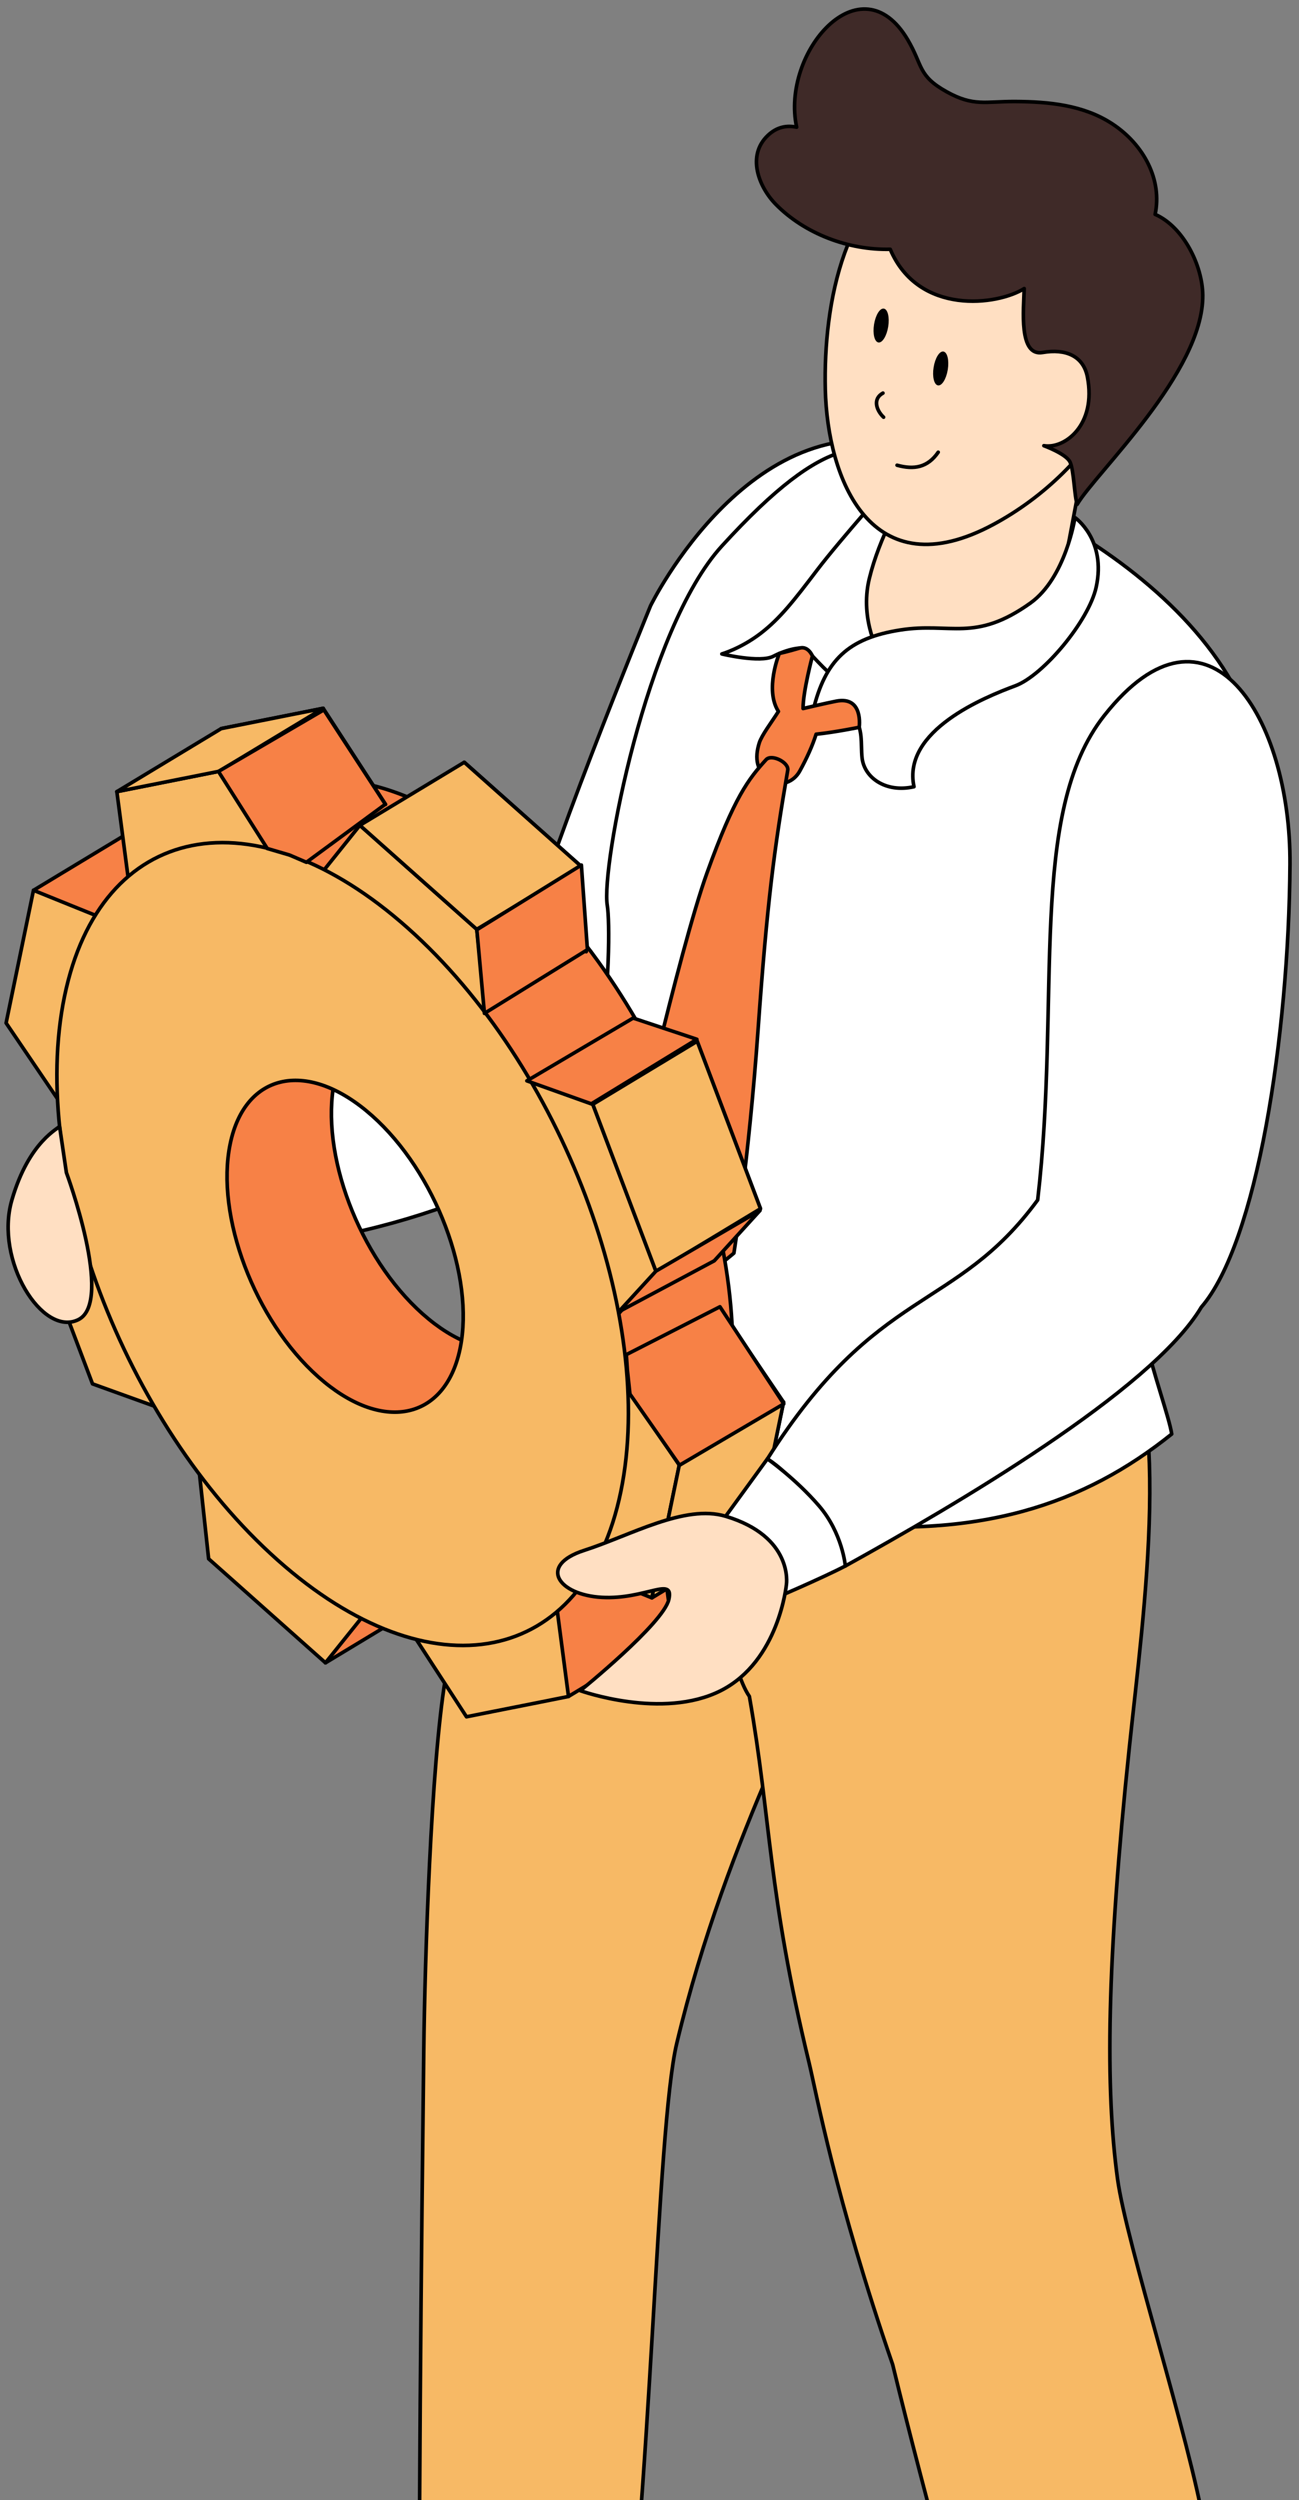 <svg xmlns="http://www.w3.org/2000/svg" width="144" height="277" fill="none" viewBox="0 0 144 277"><rect x="0" y="0" width="144" height="277" fill="#808080" stroke="none"/><g clip-path="url(#a)"><path fill="#F7B965" stroke="#000" stroke-linecap="round" stroke-linejoin="round" stroke-miterlimit="10" stroke-width="0.4" d="M102.152 146.239c-3.75-2.334-42.168-11.764-39.834-10.013.016.012-10.14 32.872-12.953 49.822-1.596 9.618-2.27 31.163-2.388 41.104-.225 19.079-.707 61.593-.353 71.474 6.084 5.462 11.94 7.792 22.07 2.135 3.485-22.887 4.055-64.837 6.327-74.357 5.642-23.651 16.033-41.145 18.167-48.996 3.945-14.51 15.741-26.944 8.964-31.169"/><path fill="#F7B965" stroke="#000" stroke-linecap="round" stroke-linejoin="round" stroke-miterlimit="10" stroke-width="0.4" d="M119.174 334.472c2.074.861 3.989 2.174 6.247 2.685 4.747 1.081 12.822-3.001 16.888-5.61-1.553-17.438-6.178-35.762-8.787-51.485-1.623-9.777-8.677-31.546-9.642-38.667-1.345-9.924-1.215-23.762 1.313-47.793 1.612-15.333 5.031-38.885-1.982-48.858-1.6-2.277-15.143 4.86-22.851 7.396-6.754 2.222-15.634 5.578-22.982 3.655-.981 5.37-.634 10.902 1.193 16.256 1.172 3.439 2.429 12.934 4.5 15.906 2.413 13.722 2.044 21.686 6.612 40.574.801 3.316 2.935 15.069 9.273 33.463 7.524 30.922 19.771 70.791 20.218 72.478"/><path fill="#fff" stroke="#000" stroke-linecap="round" stroke-linejoin="round" stroke-miterlimit="10" stroke-width="0.4" d="M111.454 56.326c-2.214-4.404-5.753-5.29-9.474-6.542C83.613 43.596 72.116 67.12 72.116 67.12S59.079 98.96 58.792 103.8c-.2.191-.46.406-.77.645.81 5.685 5.876 10.01 12.071 12.786.255-.59.483-1.188.655-1.807 6.32-.694 19.128-14.27 22.024-26.261 8.777-7.018 21.284-27.658 18.682-32.836"/><path fill="#23234C" stroke="#000" stroke-linecap="round" stroke-linejoin="round" stroke-miterlimit="10" stroke-width="0.4" d="M67.704 146.209c-.003.005-.003.005-.008.008-.1.164-.119.196.008-.008"/><path fill="#fff" stroke="#000" stroke-linecap="round" stroke-linejoin="round" stroke-miterlimit="10" stroke-width="0.4" d="M102.505 51.11c-6.391-2.199-10.544-3.694-22.488 9.394-8.401 9.2-13.388 35.581-12.698 39.813.546 3.348.296 29.849-11.577 45.901 6.4 9.847 22.336 20.997 34.779 22.44 18.072 2.103 29.744-2.058 39.371-9.769-.651-3.985-6.603-17.736-3.383-25.866 5.553-14.023 10.372-23.028 13.3-38.302 4.664-24.34-23.118-38.728-37.304-43.612"/><path fill="#FFDFC2" stroke="#000" stroke-linecap="round" stroke-linejoin="round" stroke-miterlimit="10" stroke-width="0.4" d="M99.13 48.312s-.645 7.988-5.645 19.76c-.825 8.537 2.478 14.397 11.589 7.866 9.112-6.53 11.959-8.213 11.959-8.213l4.306-22.787z"/><path fill="#fff" stroke="#000" stroke-linecap="round" stroke-linejoin="round" stroke-miterlimit="10" stroke-width="0.4" d="M99.231 52.967s-6.1 6.843-8.65 10.195c-2.545 3.351-4.122 5.385-6.293 7.04-2.17 1.656-4.269 2.255-4.269 2.255s4.234 1.021 5.701.26c1.47-.763 3.312-1.174 3.707-.73.39.442 3.311 3.645 3.518 3.243.212-.403 4.651-2.545 4.651-2.545s-2.365-3.902-1.231-8.574c1.132-4.671 3.749-9.003 3.749-9.003z"/><path fill="#fff" stroke="#000" stroke-linecap="round" stroke-linejoin="round" stroke-miterlimit="10" stroke-width="0.4" d="M119.164 57.346s-1.015 6.676-4.949 9.48c-6.16 4.39-8.821 2.107-14.395 2.974-5.807.905-8.34 3.354-9.69 8.952 2.279-.464 2.626-1.604 4.425.535 1.185 1.411.837 3.13 1.009 4.683.24 2.193 2.625 3.91 5.757 3.198-1.34-6.23 7.866-9.932 11.241-11.185 3.084-1.145 8.121-7.167 8.951-10.908 1.168-5.294-2.349-7.73-2.349-7.73"/><path fill="#FFDFC2" stroke="#000" stroke-linecap="round" stroke-linejoin="round" stroke-miterlimit="10" stroke-width="0.4" d="M126.51 26.828c-1.344-6.531-16.944-11.751-23.332-9.462-9.625 3.452-11.91 16.366-11.69 25.77.232 9.889 5.018 22.34 18.705 14.936 11.103-6.004 18.934-18.522 16.317-31.244"/><path fill="#3F2A28" stroke="#000" stroke-linecap="round" stroke-linejoin="round" stroke-miterlimit="10" stroke-width="0.4" d="M128.05 23.75c.806-3.806-1.237-7.708-4.719-10.01-3.2-2.114-7.085-2.472-10.803-2.493-3.308-.016-4.592.587-7.588-1.08-3.211-1.784-2.622-2.897-4.312-5.761-5.215-8.845-14.095 1.388-12.316 9.686-1.08-.228-2.185-.044-3.195.913-2.362 2.238-1.021 5.71.902 7.655 3.199 3.24 8.034 5.072 12.666 4.96 3.139 7.388 11.935 6.207 14.852 4.352-.058 2.286-.64 7.545 2.043 7.083 2.535-.439 4.513.37 4.964 2.707 1.033 5.34-2.537 8.008-4.826 7.622 0 0 2.467.9 2.901 1.809.429.903.474 3.774.792 4.689 2.023-3.459 14.009-14.638 13.921-23.18-.032-3.228-2.099-7.552-5.282-8.952"/><path fill="#fff" stroke="#000" stroke-linecap="round" stroke-linejoin="round" stroke-miterlimit="10" stroke-width="0.4" d="M60.466 102.977c-1.08-.308-20.848 4.611-30.163 10.978-9.315 6.371-12.466 11.091-10.496 19.947s30.898 1.053 39.359-4.887 6.307-23.617 6.307-23.617z"/><path fill="#F78146" stroke="#000" stroke-linecap="round" stroke-linejoin="round" stroke-miterlimit="10" stroke-width="0.4" d="M86.292 78.828c-1.555-2.42.097-6.422.097-6.422s.965-.212 2.225-.59c.981-.3 1.448.87 1.448.87s-1.061 3.988-1.037 5.82c0 0 2.545-.6 3.67-.818 3.06-.595 2.55 2.896 2.55 2.896s-2.625.542-4.775.766c-.403 1.277-1.03 2.66-1.811 4.081-.683 1.245-2.092 1.72-3.165 1.09-1.667-.978-1.859-2.518-1.324-4.214.276-.857 1.325-2.23 2.122-3.479"/><path fill="#F78146" stroke="#000" stroke-linecap="round" stroke-linejoin="round" stroke-miterlimit="10" stroke-width="0.4" d="M78.392 96.67c3.016-8.373 4.596-10.377 6.534-12.5.602-.657 2.55.3 2.398 1.178-1.496 8.697-2.286 14.637-3.291 28.771-1.03 14.485-2.678 24.73-2.678 24.73s-6.07 5.17-9.044 5.96c-3.33-6.898-2.784-13.883-2.784-13.883s5.677-25.404 8.864-34.256m-42.315 87.574 11.57-6.982-3.104-2.763-6.981 3.282z"/><path fill="#F78146" stroke="#000" stroke-linecap="round" stroke-linejoin="round" stroke-miterlimit="10" stroke-width="0.4" d="M42.325 165.866c-17.03-15.151-27.601-43.109-23.612-62.441 3.988-19.331 21.027-22.722 38.058-7.571s27.602 43.108 23.612 62.441c-3.985 19.331-21.027 22.722-38.058 7.571m20.246-23.421c1.648-7.99-2.72-19.544-9.757-25.803-7.037-6.263-14.079-4.859-15.73 3.127-1.648 7.991 2.72 19.544 9.757 25.804 7.042 6.263 14.082 4.858 15.73-3.128"/><path fill="#F7B965" stroke="#000" stroke-linecap="round" stroke-linejoin="round" stroke-miterlimit="10" stroke-width="0.4" d="m12.24 106.367.822-3.982 1.392-6.745.822-3.981 8.533 3.45-1.492 7.237-1.492 7.233-1.496 7.236zm71.584 63.694.822-3.98 1.391-6.747.822-3.981-7.088-10.449-1.492 7.238-1.492 7.236-1.492 7.233zm-36.181 7.199-3.506-3.123-5.944-5.285-3.506-3.121-1.25-11.608 6.371 5.669 6.375 5.672 6.371 5.669zm16.774-81.275-3.507-3.12-5.94-5.286-3.507-3.12-4.914 6.124 6.375 5.673 6.374 5.669 5.689 3.525zM21.819 146.35l-1.898-5.022-3.22-8.509-1.898-5.022 5.149-5.769 3.451 9.127 3.45 9.123 3.451 9.129zm62.479-12.431-1.9-5.024-3.218-8.509-1.9-5.019-6.993-2.487 1.96 8.556 3.45 9.127 3.45 9.124z"/><path fill="#F78146" stroke="#000" stroke-linecap="round" stroke-linejoin="round" stroke-miterlimit="10" stroke-width="0.4" d="m74.585 180.982-11.57 6.986-6.658-15.383 5.56-1.109 5.567-1.105 5.56-1.105zM35.825 78.478l-3.063.61-5.186 1.03-3.06.61-3.319 5.346 4.859 6.374 5.561-1.108 5.565-1.106 5.561-1.105zM3.713 98.646l11.569-6.985s3.188 5.046 2.749 5.242-7.967 8.361-7.967 8.361z"/><path fill="#F7B965" stroke="#000" stroke-linecap="round" stroke-linejoin="round" stroke-miterlimit="10" stroke-width="0.4" d="m.676 113.35.822-3.982 1.393-6.745.82-3.981 8.53 3.45-1.491 7.233-1.493 7.236-1.492 7.237zm71.59 63.694.822-3.982 1.392-6.745.822-3.982-7.09-10.448-1.495 7.237-1.493 7.233-1.492 7.236zm-36.186 7.195-3.506-3.119-5.939-5.287-3.508-3.119-1.252-11.608 6.37 5.668 6.376 5.673 6.375 5.669zm16.772-81.271-3.511-3.12-5.94-5.286-3.507-3.12-4.91 6.124 6.371 5.668 6.375 5.674 6.371 5.668zm-42.597 50.363-1.898-5.019-3.216-8.509-1.903-5.023 5.15-5.769 3.451 9.124 3.45 9.127 3.452 9.129zm62.48-12.428-1.9-5.023-3.218-8.509-1.9-5.019-8.485-3.06 3.452 9.128 3.45 9.123 3.45 9.128zm-9.713 47.065-3.06.611-5.186 1.029-3.064.611-6.917-10.648 5.561-1.109 5.565-1.105 5.561-1.109zM24.264 85.461l-3.06.611-5.19 1.03-3.06.61 1.539 11.72 5.561-1.11 5.565-1.104 5.561-1.11z"/><path fill="#F7B965" stroke="#000" stroke-linecap="round" stroke-linejoin="round" stroke-miterlimit="10" stroke-width="0.4" d="M30.762 172.843c-17.031-15.151-27.603-43.107-23.613-62.44s21.028-22.723 38.058-7.572 27.601 43.109 23.613 62.441c-3.99 19.336-21.028 22.724-38.058 7.571m20.242-23.421c1.647-7.99-2.721-19.543-9.758-25.803-7.037-6.263-14.079-4.858-15.73 3.129-1.648 7.99 2.72 19.543 9.758 25.802 7.041 6.263 14.081 4.863 15.73-3.128m26.284-34.051-11.57 6.986 7.018 18.551 11.57-6.986zM64.417 95.985l-11.565 6.985-12.957-11.525 11.569-6.986zm22.447 59.366L75.3 162.336l-3.036 14.708 11.564-6.985zM24.522 80.73l-11.569 6.985 11.31-2.25 11.568-6.985z"/><path fill="#F78146" stroke="#000" stroke-linejoin="round" stroke-miterlimit="10" stroke-width="0.4" d="m64.448 95.846.67 9.377-11.417 7.059-.842-9.265z"/><path fill="#fff" stroke="#000" stroke-linecap="round" stroke-linejoin="round" stroke-miterlimit="10" stroke-width="0.4" d="M93.71 173.511c11.871-6.57 33.95-19.409 39.46-28.676 6.162-7.133 9.697-29.978 9.829-49.07.112-16.21-9.031-31.121-20.588-16.48-8.529 10.806-4.774 31.307-7.38 53.674-9.132 12.47-17.789 9.449-29.959 28.684 5.705 3.714 5.956 9.989 8.638 11.868"/><path fill="#fff" stroke="#000" stroke-linecap="round" stroke-linejoin="round" stroke-miterlimit="10" stroke-width="0.4" d="M93.71 173.508s-.315-3.649-2.936-6.682c-2.621-3.031-5.704-5.186-5.704-5.186l-4.629 6.363 5.11 9.231s5.578-2.377 8.16-3.726"/><path fill="#FFDFC2" stroke="#000" stroke-linecap="round" stroke-linejoin="round" stroke-miterlimit="10" stroke-width="0.4" d="M80.448 168.003c-4.552-1.362-10.508 2.109-15.683 3.777-5.174 1.668-2.883 4.939 1.95 5.207 4.836.263 8.036-2.415 7.425.247-.614 2.661-9.81 10.092-9.81 10.092s9.097 3.268 15.567 0 7.284-11.784 7.284-11.784.787-5.285-6.733-7.539M6.6 124.773c.02.236-3.374 1.552-5.293 8.222s3.395 15.195 7.38 13.221c3.986-1.975-1.328-16.293-1.328-16.293z"/><path fill="#F78146" stroke="#000" stroke-linejoin="round" stroke-miterlimit="10" stroke-width="0.4" d="m70.185 112.802-11.78 6.955 7.143 2.548 11.706-7.153zm2.53 28.035-4.143 4.518 10.607-5.658 5.074-5.577zm7.094 3.951-10.377 5.304.113 1.694.287 2.675 5.502 7.881 11.55-6.794zM35.9 78.653l-11.685 6.824 5.412 8.537 2.466.722 1.872.805 8.75-6.433z"/><path fill="#000" d="M103.495 40.701c.166-1.036.653-1.82 1.087-1.75s.65.966.484 2.002-.653 1.82-1.085 1.75c-.434-.07-.652-.966-.486-2.002m-6.603-4.758c.166-1.036.652-1.82 1.086-1.75.433.07.65.966.484 2.002s-.652 1.82-1.086 1.75-.65-.966-.484-2.002"/><path stroke="#000" stroke-linecap="round" stroke-linejoin="round" stroke-miterlimit="10" stroke-width="0.4" d="M97.95 46.227c-.81-.76-1.232-2.045-.07-2.672m6.125 6.551c-1.163 1.685-2.655 1.965-4.56 1.44"/></g><defs><clipPath id="a"><path fill="#fff" d="M0 0h144v375H0z"/></clipPath></defs></svg>